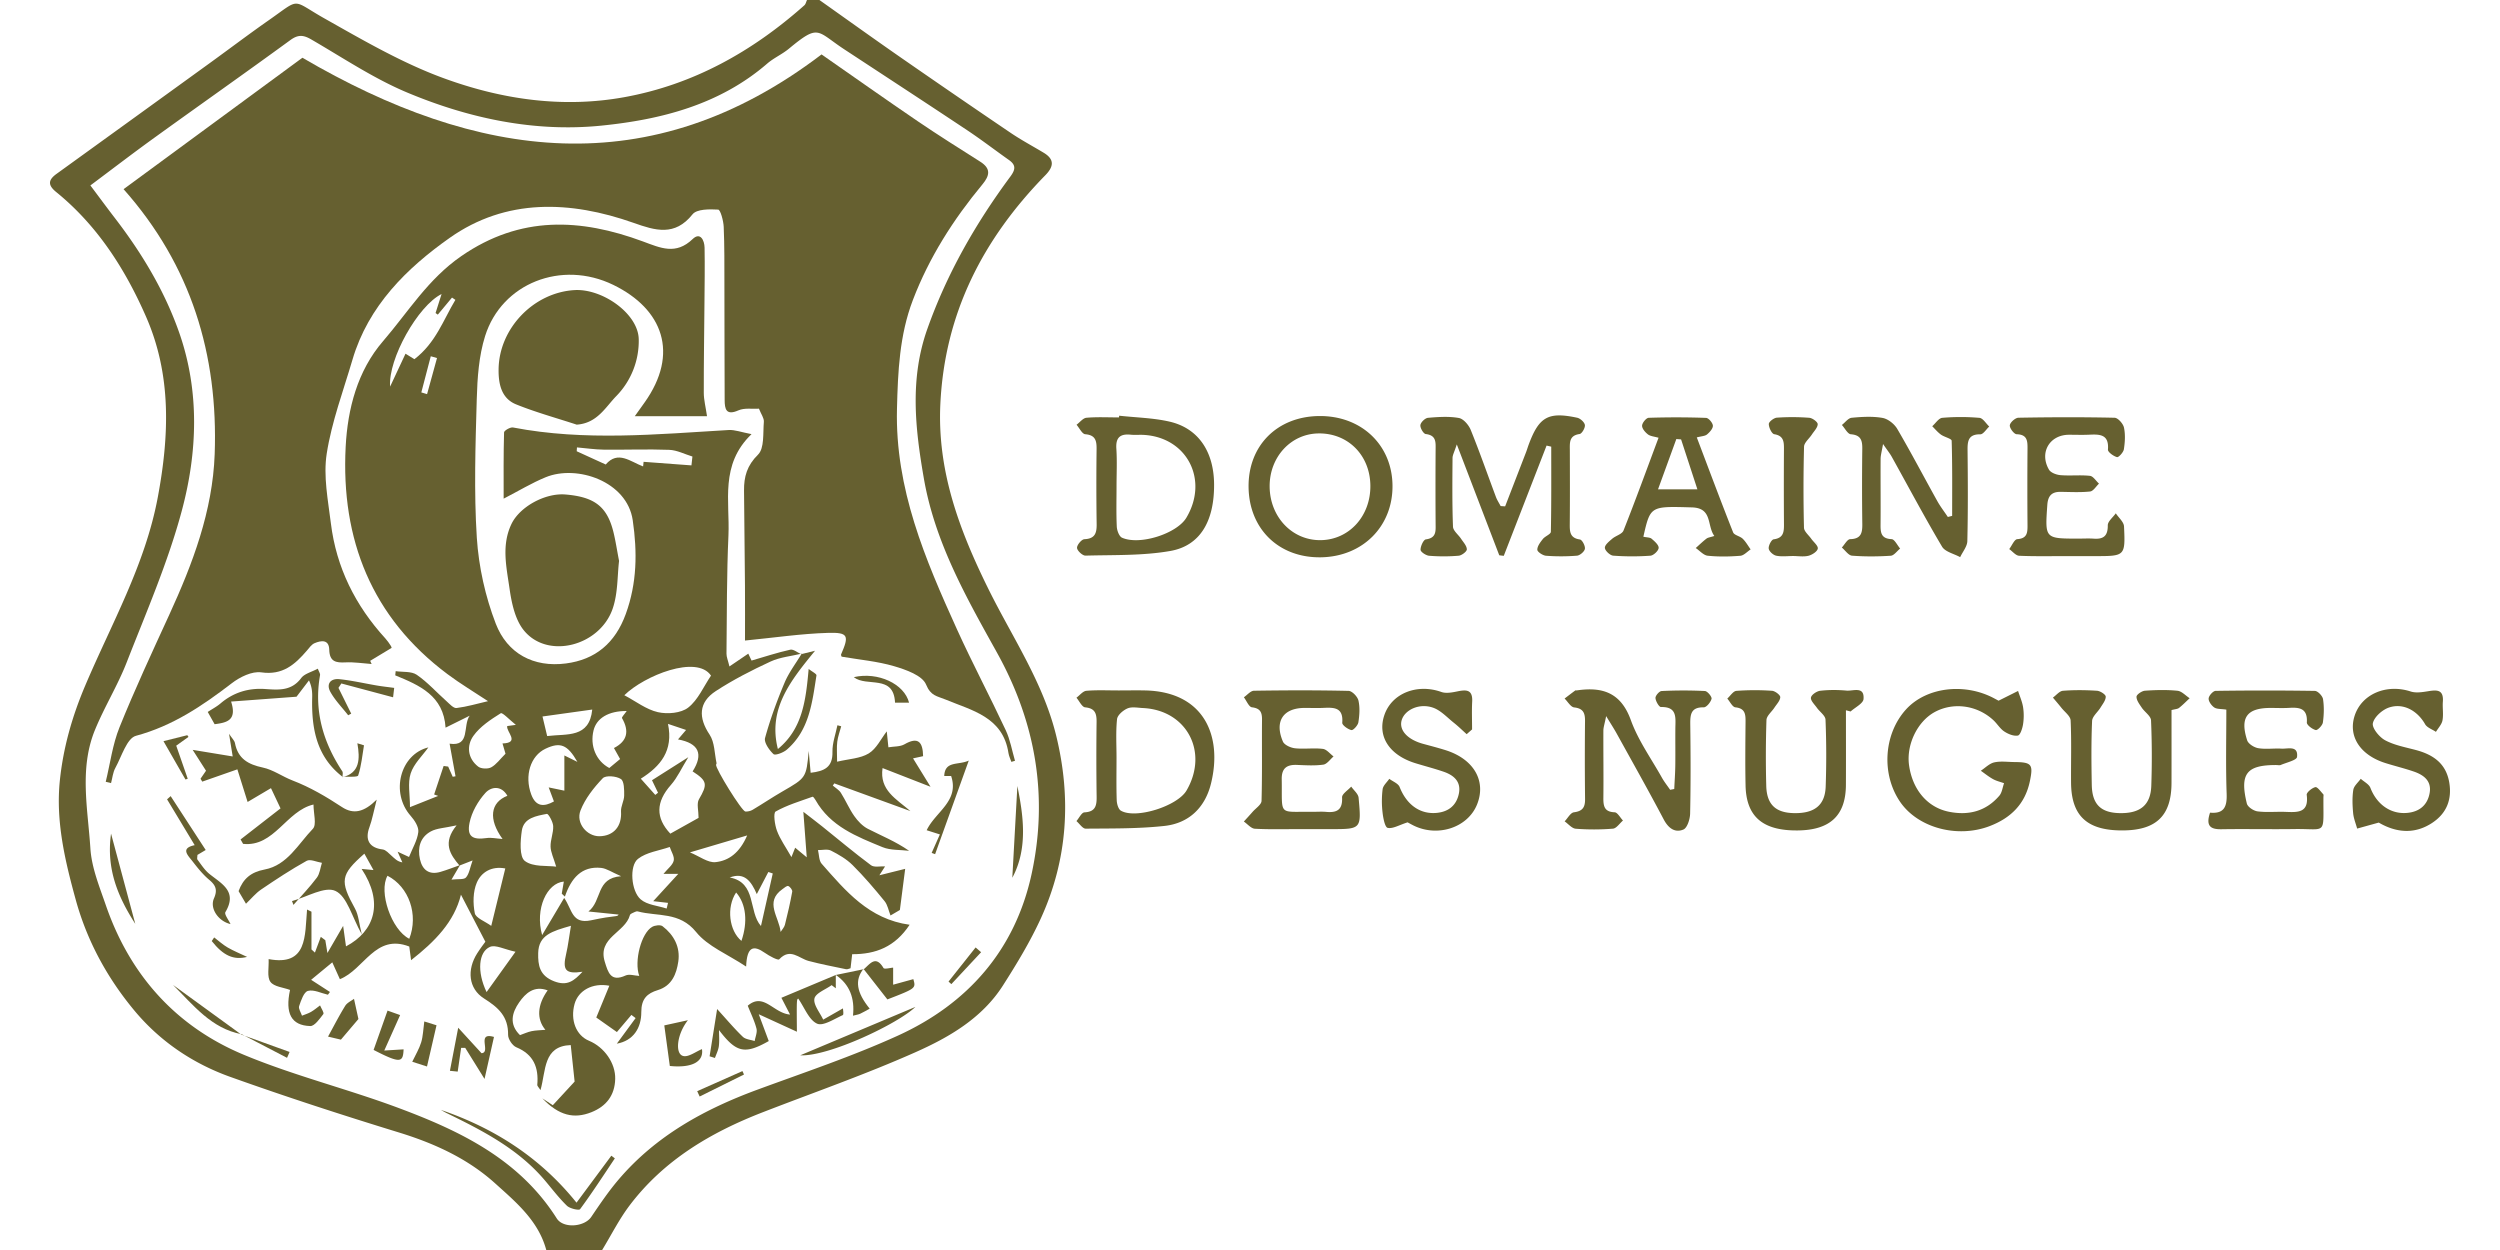 <svg xmlns="http://www.w3.org/2000/svg" width="200" height="100" fill="none"><g fill="#666030" clip-path="url(#a)"><path d="M43.702 100.001c-.631-2.343-2.419-3.823-4.088-5.33-2.212-1.995-4.869-3.203-7.72-4.079-4.522-1.388-9.025-2.851-13.48-4.444-2.99-1.07-5.619-2.844-7.668-5.309-2.163-2.602-3.777-5.555-4.682-8.842-.862-3.132-1.619-6.303-1.272-9.593.274-2.604.976-5.074 2.008-7.515 2.104-4.972 4.816-9.696 5.827-15.126.917-4.924 1.101-9.75-.936-14.41-1.676-3.832-3.906-7.319-7.197-9.991-.695-.564-.63-.976.032-1.454q6.14-4.433 12.274-8.874c1.57-1.136 3.116-2.308 4.704-3.418 2.604-1.82 1.756-1.661 4.462-.136 3.085 1.74 6.192 3.552 9.495 4.764 4.638 1.703 9.527 2.432 14.484 1.53C55.455 6.774 60.18 4.13 64.349.424c.11-.097.142-.28.211-.423h.994c2.158 1.528 4.306 3.071 6.479 4.58a933 933 0 0 0 8.804 6.037c.855.58 1.77 1.068 2.657 1.601.896.538.796 1.123.13 1.803-4.975 5.088-8.05 11.03-8.396 18.307-.255 5.36 1.528 10.092 3.831 14.762 1.906 3.863 4.381 7.474 5.429 11.734 1.231 5.007.934 9.927-1.215 14.634-.854 1.87-1.933 3.65-3.042 5.387-1.675 2.617-4.305 4.138-7.004 5.337-3.992 1.774-8.129 3.217-12.205 4.797-4.15 1.61-7.9 3.822-10.646 7.444-.841 1.11-1.475 2.38-2.204 3.577zM7.23 14.834c.68.906 1.312 1.766 1.963 2.613 2.163 2.813 3.988 5.848 5.154 9.194 1.63 4.679 1.451 9.544.197 14.218-1.111 4.144-2.846 8.126-4.412 12.137-.722 1.85-1.784 3.563-2.537 5.403-1.263 3.088-.566 6.32-.364 9.477.098 1.533.723 3.054 1.234 4.537 1.932 5.605 5.623 9.71 11.03 11.965 4.015 1.674 8.281 2.727 12.364 4.25 4.953 1.846 9.678 4.109 12.68 8.844.524.827 2.213.687 2.76-.118.694-1.024 1.392-2.057 2.193-2.996 2.99-3.504 6.87-5.626 11.117-7.19 3.76-1.384 7.574-2.657 11.214-4.314 5.58-2.541 9.383-6.838 10.705-12.937 1.345-6.203.339-12.11-2.77-17.707-2.453-4.416-4.963-8.813-5.852-13.947-.699-4.031-1.13-7.957.276-11.935 1.57-4.438 3.867-8.45 6.645-12.202.414-.56.464-.92-.114-1.328-1.112-.785-2.192-1.617-3.324-2.37-3.27-2.176-6.561-4.323-9.844-6.48-2.234-1.468-2.001-2.065-4.43-.055-.54.448-1.21.738-1.74 1.195-3.82 3.3-8.506 4.482-13.277 4.963-5.331.537-10.576-.578-15.51-2.643-2.69-1.125-5.16-2.789-7.7-4.26-.623-.36-1.045-.39-1.66.058-3.613 2.637-7.273 5.21-10.9 7.828-1.707 1.232-3.378 2.515-5.098 3.8M120.411 40.508l1.684-4.359c.074-.194.131-.395.204-.59.825-2.215 1.559-2.636 3.876-2.14.248.053.584.358.616.583s-.239.694-.424.72c-.85.12-.782.7-.78 1.296.006 1.957.013 3.914-.005 5.871-.005.623-.009 1.154.812 1.27.178.025.434.511.398.744-.035.22-.395.531-.632.551q-1.239.1-2.478.006c-.257-.02-.694-.31-.696-.48-.004-.287.242-.604.444-.86.18-.226.635-.383.639-.578.046-2.27.03-4.54.03-6.81l-.373-.085-3.424 8.82-.361-.044-3.397-8.87c-.196.607-.339.846-.341 1.086-.014 1.832-.033 3.665.036 5.495.013.33.43.64.646.968.18.274.455.56.462.846.004.172-.41.49-.656.51q-1.178.099-2.354.004c-.256-.02-.687-.305-.692-.477-.007-.287.235-.81.424-.835.862-.112.783-.68.78-1.28a442 442 0 0 1 0-5.872c.003-.603.071-1.174-.788-1.274-.181-.02-.458-.487-.429-.715s.376-.562.606-.583c.821-.072 1.669-.13 2.471.013.368.066.787.557.949.953.718 1.77 1.347 3.577 2.018 5.368.095.253.249.484.376.726zM128.492 57.29c-.126.64-.221.9-.222 1.161-.008 1.789.02 3.58 0 5.37-.007.663.07 1.13.9 1.162.23.01.445.428.668.66-.268.227-.522.628-.807.651-.989.08-1.983.082-2.972.005-.309-.024-.593-.384-.888-.59.246-.254.468-.69.742-.725.694-.088.901-.399.892-1.062a295 295 0 0 1-.003-6.244c.006-.633-.14-1.005-.866-1.084-.279-.03-.514-.462-.769-.711.284-.216.567-.434.854-.645.027-.02.08 0 .122-.006 2.031-.3 3.524.158 4.324 2.376.586 1.621 1.628 3.076 2.481 4.597.192.344.441.654.664.98l.328-.066c.029-.618.074-1.237.083-1.856.014-.999-.004-1.998.006-2.997.008-.836.168-1.736-1.149-1.703-.153.004-.424-.46-.442-.72-.012-.184.303-.55.486-.56a35 35 0 0 1 3.468-.002c.202.01.573.461.532.624-.069.274-.408.686-.627.682-1.04-.02-1.085.588-1.075 1.382.03 2.373.04 4.746-.012 7.118-.01.447-.229 1.146-.539 1.276-.669.282-1.199-.1-1.571-.804-1.22-2.314-2.505-4.594-3.77-6.884-.203-.368-.436-.723-.838-1.386M150.643 35.521c-.101.596-.192.895-.194 1.193-.011 1.748.012 3.496-.004 5.243-.006.645.033 1.136.882 1.174.239.01.457.49.684.754-.25.2-.491.557-.752.574-1.03.067-2.069.076-3.096-.005-.287-.022-.545-.424-.817-.652.223-.236.44-.666.668-.67.886-.021.98-.513.97-1.231a235 235 0 0 1-.001-5.992c.008-.674-.111-1.104-.915-1.168-.257-.02-.479-.483-.717-.743.26-.2.506-.55.782-.576.819-.078 1.668-.129 2.47.012.437.077.944.48 1.178.88 1.11 1.897 2.131 3.847 3.201 5.769.247.444.562.85.845 1.275l.345-.088c0-2.004.022-4.009-.039-6.01-.005-.17-.584-.293-.858-.491-.259-.187-.467-.443-.697-.67.268-.234.521-.649.807-.673a17.3 17.3 0 0 1 2.97.002c.279.024.524.452.784.695-.238.218-.478.625-.714.622-.973-.01-1.028.55-1.02 1.302.026 2.413.038 4.828-.018 7.24-.01.432-.373.856-.574 1.285-.495-.274-1.2-.421-1.45-.842-1.397-2.354-2.682-4.777-4.013-7.17-.151-.276-.351-.521-.707-1.039M89.512 55.235c.702-.001 1.405-.015 2.107 0 4.734.105 6.2 3.677 5.257 7.465-.478 1.922-1.774 3.161-3.716 3.374-2.085.229-4.2.199-6.303.219-.245.002-.495-.395-.742-.607.213-.244.416-.686.64-.697.864-.044.987-.512.976-1.24a222 222 0 0 1-.004-5.99c.008-.675-.12-1.097-.916-1.172-.253-.024-.464-.501-.695-.77.264-.194.517-.53.795-.553.862-.073 1.734-.027 2.601-.029m-.19 5.414c0 1.123-.022 2.248.016 3.37.01.29.128.715.336.836 1.185.693 4.523-.368 5.25-1.617 1.791-3.077.016-6.432-3.494-6.595-.412-.02-.874-.12-1.226.028-.351.148-.807.538-.84.861-.108 1.03-.04 2.077-.042 3.117M89.533 33.256c1.348.15 2.726.173 4.038.476 2.301.532 3.547 2.406 3.556 5.04.01 2.92-1.108 4.886-3.507 5.307-2.215.388-4.514.307-6.778.372-.237.007-.662-.386-.679-.616s.364-.688.586-.698c.86-.038.995-.494.983-1.23a222 222 0 0 1-.005-5.99c.007-.666-.096-1.112-.906-1.178-.251-.02-.466-.493-.697-.758.264-.196.516-.536.795-.56.861-.074 1.733-.027 2.601-.027zm-.21 5.63c0 1.083-.031 2.167.02 3.246.015.31.191.784.422.886 1.425.629 4.389-.332 5.145-1.601 1.813-3.045.038-6.455-3.451-6.627-.33-.016-.665.02-.992-.014-.834-.086-1.22.205-1.159 1.115.066.994.015 1.997.015 2.996M159.886 56.056l1.559-.78c.139.434.333.858.402 1.302.069.454.068.916-.003 1.37-.052.329-.224.862-.415.897-.339.06-.777-.12-1.09-.328-.335-.221-.556-.61-.858-.892-1.297-1.213-3.217-1.474-4.711-.657-1.382.755-2.275 2.613-2.045 4.252.274 1.957 1.468 3.369 3.178 3.718 1.575.321 2.97-.028 4.043-1.28.218-.255.258-.664.379-1.002-.294-.105-.608-.175-.878-.324-.346-.19-.657-.445-.982-.672.355-.232.684-.58 1.072-.668.512-.116 1.07-.033 1.607-.028 1.393.011 1.524.183 1.251 1.512-.381 1.852-1.539 2.976-3.247 3.622-2.579.976-5.727.122-7.143-1.957-1.52-2.23-1.304-5.447.496-7.407 1.61-1.752 4.642-2.132 7.009-.879zM176.804 65.013c1.125.1 1.364-.472 1.328-1.502-.08-2.236-.025-4.477-.025-6.741-.424-.066-.757-.03-.969-.175-.222-.152-.464-.488-.446-.723.017-.223.357-.6.56-.602q3.969-.061 7.939.002c.231.004.612.403.651.66.093.61.076 1.252-.012 1.865-.035.24-.429.642-.57.607-.283-.07-.726-.407-.713-.607.07-1.113-.562-1.222-1.406-1.168-.494.031-.992.006-1.489.006-1.893 0-2.47.757-1.88 2.589.093.287.56.576.892.631.603.102 1.237 0 1.856.036.517.03 1.349-.276 1.243.665-.029.262-.841.443-1.302.642-.105.044-.245.005-.369.005-2.371-.003-2.926.696-2.344 3.082.067.273.542.585.86.626.733.094 1.486.012 2.23.04.962.035 1.89.106 1.699-1.363-.024-.186.416-.553.69-.616.161-.037.429.353.632.567.043.045.016.16.015.244-.02 3.086.304 2.504-2.325 2.542-1.943.028-3.887-.017-5.831.015-.861.014-1.277-.238-.914-1.327M131.469 42.938c.282.063.527.047.661.162.239.205.578.5.562.736-.016.23-.411.602-.661.62-.99.071-1.985.07-2.975-.003-.252-.019-.654-.395-.666-.625-.013-.234.345-.519.585-.727.285-.246.789-.365.905-.657.961-2.427 1.855-4.881 2.804-7.423-.343-.101-.649-.117-.85-.27-.219-.168-.478-.468-.467-.7.011-.226.332-.62.528-.627a68 68 0 0 1 4.59.007c.202.008.531.393.545.62s-.252.525-.467.703c-.167.138-.446.138-.82.238.98 2.585 1.917 5.1 2.905 7.594.093.235.549.3.769.513.251.244.426.565.634.853-.275.178-.54.488-.828.51-.864.069-1.742.085-2.602-.004-.338-.034-.642-.4-.962-.616.284-.253.557-.52.858-.752.118-.092.296-.105.629-.213-.609-.837-.129-2.24-1.798-2.286-3.318-.093-3.316-.133-3.879 2.346m4.322-3.792-1.304-3.993-.381-.029-1.464 4.022zM165.377 44.488c-1.282 0-2.566.03-3.845-.027-.272-.012-.529-.348-.793-.535.213-.278.411-.778.643-.794.778-.055.824-.494.819-1.096q-.025-3.06 0-6.122c.005-.638-.011-1.152-.872-1.176-.204-.006-.572-.493-.544-.716.031-.237.442-.6.692-.604 2.563-.047 5.129-.056 7.691.002.268.006.683.473.75.787.119.556.081 1.167-.008 1.737-.039.246-.423.66-.55.626-.286-.078-.739-.407-.724-.6.099-1.233-.656-1.234-1.507-1.194-.537.025-1.076.004-1.613.005-1.547.003-2.389 1.428-1.598 2.79.145.25.599.415.925.442.781.064 1.576-.03 2.353.055.26.028.483.405.723.623-.236.22-.455.6-.711.629-.777.083-1.568.038-2.354.028-.714-.009-1.018.314-1.069 1.05-.186 2.691-.205 2.69 2.478 2.691.414 0 .829-.025 1.241.004.773.054 1.128-.216 1.119-1.066-.003-.318.415-.64.641-.962.229.35.641.69.658 1.05.11 2.372.082 2.374-2.311 2.374zM105.684 44.584c-3.367.059-5.757-2.257-5.798-5.617-.04-3.293 2.262-5.629 5.602-5.683 3.384-.055 5.873 2.277 5.912 5.54.04 3.272-2.372 5.702-5.716 5.76m-.193-9.91c-2.222.021-3.945 1.898-3.919 4.268.027 2.43 1.814 4.298 4.084 4.27 2.274-.03 3.997-1.922 3.974-4.362-.025-2.428-1.78-4.2-4.139-4.177M147.675 56.822c0 1.99.008 3.98-.002 5.97-.012 2.445-1.258 3.617-3.853 3.643-2.795.03-4.122-1.096-4.175-3.6-.036-1.706-.016-3.414-.001-5.12.005-.597-.049-1.049-.812-1.128-.238-.024-.434-.455-.649-.7.242-.216.472-.597.729-.618a20 20 0 0 1 2.85-.006c.244.016.666.34.659.51-.011.287-.292.566-.47.842-.216.332-.622.65-.634.987a89 89 0 0 0-.017 5.244c.034 1.519.75 2.184 2.249 2.205 1.607.022 2.448-.629 2.505-2.11a71 71 0 0 0-.013-5.368c-.012-.323-.457-.624-.686-.947-.189-.266-.519-.579-.479-.819.037-.226.462-.514.743-.546.694-.08 1.407-.077 2.105-.013.527.048 1.442-.378 1.358.675-.029.358-.671.666-1.033.996zM173.722 56.807c0 1.935.004 3.88-.001 5.827-.007 2.631-1.224 3.8-3.946 3.801-2.81.002-4.067-1.162-4.09-3.81-.014-1.664.042-3.33-.035-4.991-.016-.346-.472-.675-.734-1.006-.221-.278-.454-.546-.682-.82.267-.19.523-.524.802-.546.904-.07 1.819-.06 2.724-.002.257.016.694.298.698.467.008.29-.245.596-.417.879-.222.366-.658.706-.674 1.072-.073 1.703-.057 3.41-.025 5.116.03 1.545.714 2.216 2.199 2.255 1.661.043 2.509-.63 2.562-2.18a68 68 0 0 0-.02-5.24c-.015-.349-.507-.664-.744-1.019-.182-.272-.424-.584-.418-.874.003-.172.427-.461.676-.479.864-.06 1.74-.083 2.599.003.342.034.652.389.976.598-.279.26-.546.537-.845.772-.117.096-.306.096-.605.177M104.114 66.329c-1.241-.001-2.485.037-3.722-.029-.303-.016-.59-.376-.884-.577.235-.259.473-.514.702-.777.253-.288.704-.577.713-.876.06-2.165.02-4.332.038-6.498.005-.596-.144-.907-.807-.988-.243-.03-.431-.521-.644-.802.269-.183.536-.519.808-.523 2.524-.04 5.049-.048 7.571.012.281.007.716.462.787.776.126.553.084 1.167-.006 1.736-.038.247-.415.656-.558.624-.286-.063-.747-.398-.732-.588.099-1.238-.666-1.227-1.512-1.188-.495.023-.993.003-1.489.003-1.718 0-2.442 1.068-1.747 2.69.119.275.62.5.967.538.736.08 1.493-.04 2.228.049.305.036.572.394.857.606-.271.228-.522.612-.819.654-.69.098-1.403.051-2.106.023-.811-.033-1.236.258-1.221 1.146.05 2.992-.333 2.57 2.434 2.605.372.005.747-.028 1.117.006.855.079 1.328-.154 1.277-1.16-.014-.274.474-.575.731-.863.205.297.562.58.591.894.231 2.506.212 2.508-2.217 2.508zM117.333 58.734c-.342-.306-.671-.63-1.03-.915-.533-.425-1.033-.98-1.646-1.2-1.101-.391-2.27.157-2.521.99-.237.793.458 1.558 1.719 1.9.598.163 1.199.318 1.79.504 2.255.71 3.27 2.46 2.523 4.334-.751 1.886-3.21 2.674-5.164 1.654-.218-.113-.432-.234-.395-.214-.686.217-1.183.53-1.595.442-.219-.047-.361-.784-.409-1.223a7.8 7.8 0 0 1 .005-1.87c.041-.296.347-.555.533-.83.284.215.715.371.827.655.564 1.429 1.652 2.215 3.015 2.065.937-.103 1.542-.63 1.725-1.538.194-.962-.408-1.472-1.223-1.751-.742-.255-1.505-.45-2.255-.681-2.102-.65-3.069-2.166-2.475-3.872.603-1.731 2.626-2.514 4.549-1.827.374.134.858.041 1.272-.043.709-.147 1.248-.172 1.197.813-.038.74-.008 1.484-.008 2.226zM190.302 65.806l-1.73.48c-.111-.41-.282-.814-.32-1.23-.056-.62-.084-1.258.012-1.866.051-.32.389-.593.597-.887.265.24.658.43.773.729.512 1.323 1.62 2.118 2.938 2 .988-.088 1.63-.628 1.8-1.597.169-.968-.481-1.443-1.281-1.716-.741-.253-1.505-.438-2.253-.673-2.018-.634-2.994-2.131-2.471-3.773.557-1.75 2.549-2.587 4.487-1.954.419.137.934.054 1.39-.02.702-.116 1.259-.146 1.185.838-.038.496.06 1.01-.03 1.492-.061.328-.341.614-.524.92-.296-.202-.708-.335-.868-.615-.609-1.073-1.738-1.723-2.895-1.329-.533.182-1.177.754-1.282 1.253-.081.382.511 1.109.975 1.36.747.402 1.63.56 2.466.784 1.376.368 2.41 1.065 2.669 2.592.233 1.377-.222 2.483-1.364 3.236-1.282.846-2.64.826-3.996.131-.181-.093-.357-.2-.278-.155M143.449 44.482c-.453 0-.921.066-1.355-.027-.241-.051-.57-.35-.597-.57-.029-.238.222-.716.395-.739.82-.105.83-.634.825-1.257a458 458 0 0 1-.001-5.977c.003-.58-.025-1.053-.776-1.175-.198-.033-.437-.533-.435-.817 0-.178.406-.49.646-.507a18 18 0 0 1 2.593.01c.251.019.674.333.672.51-.003.279-.291.559-.468.832-.213.328-.617.646-.625.976a131 131 0 0 0-.005 6.474c.007.3.375.591.58.884.188.267.562.56.524.788-.038.234-.45.5-.743.574-.387.096-.818.022-1.23.021"/><path d="M65.724 4.354c2.557 1.78 5.113 3.588 7.7 5.348 1.642 1.117 3.325 2.172 5.001 3.237.87.553.752 1.11.162 1.822-2.318 2.795-4.254 5.829-5.559 9.247-1.072 2.808-1.196 5.726-1.27 8.7-.157 6.394 2.256 12.03 4.8 17.64 1.235 2.72 2.637 5.363 3.902 8.07.357.762.5 1.627.74 2.445l-.29.087c-.08-.234-.195-.461-.232-.7-.44-2.903-2.927-3.408-5.038-4.288-.67-.28-1.175-.274-1.553-1.195-.3-.732-1.608-1.19-2.555-1.47-1.35-.396-2.78-.519-4.2-.763-.009-.03-.069-.126-.044-.183.654-1.499.579-1.767-1.039-1.72-2.151.062-4.295.383-6.649.613 0-1.28.01-2.837-.002-4.393-.018-2.536-.052-5.072-.075-7.608-.01-1.106.234-2.001 1.121-2.873.517-.509.388-1.721.465-2.624.024-.295-.22-.613-.392-1.05-.532.033-1.16-.08-1.646.135-.988.437-1.094-.111-1.098-.826-.017-3.08-.01-6.161-.02-9.241-.005-1.54.012-3.082-.056-4.62-.022-.487-.262-1.365-.442-1.375-.693-.04-1.712-.05-2.052.377-1.423 1.788-2.994 1.292-4.703.688-5.08-1.794-10.216-1.984-14.724 1.196-3.422 2.415-6.512 5.436-7.778 9.747-.733 2.496-1.663 4.965-2.06 7.516-.281 1.799.105 3.725.333 5.577.435 3.537 1.962 6.583 4.353 9.2.166.183.31.391.444.6.06.096.074.224.056.166l-1.71 1.032.116.254c-.697-.05-1.397-.164-2.09-.13-.777.04-1.274-.06-1.3-1.016-.022-.833-.642-.746-1.173-.521-.245.103-.429.377-.616.595-.96 1.118-1.942 1.985-3.647 1.74-.74-.107-1.712.372-2.36.87-2.349 1.805-4.733 3.416-7.668 4.206-.728.197-1.146 1.656-1.647 2.567-.198.36-.234.809-.345 1.217l-.425-.105c.355-1.457.545-2.982 1.1-4.357 1.225-3.038 2.611-6.012 3.976-8.991 1.88-4.102 3.476-8.3 3.64-12.867.285-7.951-1.874-15.096-7.288-21.195L24.193 4.619c13.966 8.174 27.797 10.188 41.53-.265"/><path d="M64.138 52.29c-.837.203-1.733.28-2.5.636-1.5.694-2.983 1.455-4.367 2.355-1.4.91-1.408 2.132-.502 3.492.408.612.387 1.514.556 2.285.007.034-.032.077-.04.117-.063.298 2.062 3.736 2.345 3.749.192.008.414-.04.579-.139.8-.475 1.572-.998 2.378-1.463 1.906-1.1 1.912-1.09 2.11-3.246l.154 1.747c1.107-.129 1.774-.445 1.745-1.672-.016-.707.255-1.42.397-2.13l.303.082c-.11.413-.264.82-.316 1.24-.055.443-.013.898-.013 1.593.944-.225 1.858-.25 2.534-.663.62-.38.986-1.18 1.44-1.764l.13 1.276c.454-.077.937-.04 1.285-.24 1.091-.627 1.468-.198 1.492.95l-.805.175 1.4 2.273-3.839-1.497c-.26 1.764 1.086 2.463 2.23 3.442l-6.09-2.217-.121.177c.22.19.498.342.647.578.383.604.662 1.278 1.072 1.86.282.402.66.8 1.087 1.02 1.077.551 2.204 1.001 3.3 1.758-.713-.088-1.486-.028-2.128-.292-2.054-.846-4.17-1.655-5.36-3.769-.058-.105-.19-.281-.232-.266-1.002.361-2.04.666-2.958 1.185-.2.113-.075 1.055.105 1.537.254.684.699 1.297 1.158 2.11l.3-.752.926.769-.272-3.642c.645.5 1.077.824 1.498 1.162 1.301 1.043 2.578 2.119 3.914 3.113.256.191.742.07 1.125.093l-.455.71 2.064-.515-.424 3.292-.75.44c-.154-.387-.226-.844-.477-1.15-.812-.997-1.649-1.98-2.558-2.883-.486-.483-1.115-.845-1.731-1.159-.28-.142-.687-.035-1.036-.04.092.368.071.838.293 1.09 1.915 2.174 3.781 4.438 7.038 4.884-1.169 1.768-2.708 2.363-4.596 2.355l-.13 1.124c-.127.03-.252.1-.357.078-1.002-.209-2.008-.401-2.997-.662-.774-.203-1.47-1.077-2.355-.129-.097.104-.795-.272-1.148-.52-.907-.636-1.434-.519-1.496 1.098-1.497-.996-3.072-1.614-4-2.762-1.328-1.647-3.082-1.226-4.668-1.65-.073-.02-.17.01-.242.046-.139.07-.357.137-.387.248-.374 1.407-2.615 1.784-2.01 3.738.267.863.478 1.636 1.665 1.093.292-.133.71.014 1.092.034-.427-1.171.158-3.427 1.033-3.924.224-.127.66-.182.83-.051.914.699 1.428 1.673 1.26 2.825-.146.991-.509 1.94-1.638 2.285-.854.26-1.325.697-1.322 1.76.004 1.28-.644 2.293-1.958 2.526l1.503-2.047-.337-.254-1.16 1.372-1.65-1.163 1.045-2.543c-1.36-.257-2.484.396-2.78 1.451-.361 1.295.12 2.524 1.156 2.953 1.219.505 2.127 1.79 2.093 3.057-.035 1.303-.704 2.18-1.905 2.658-1.387.553-2.59.277-3.925-1.11l.838.55 1.745-1.89-.31-2.922c-2.219.082-1.97 2.032-2.42 3.602-.154-.24-.264-.331-.257-.412.123-1.393-.29-2.44-1.678-3.015-.313-.13-.663-.657-.657-.996.022-1.454-.767-2.178-1.916-2.9-1.272-.8-1.385-2.316-.554-3.622.262-.413.565-.803.652-.924l-1.953-3.764c-.537 2.18-2.083 3.747-3.99 5.241l-.144-1.093c-2.726-1.061-3.607 1.844-5.552 2.612l-.607-1.347-1.693 1.397 1.505.974-.162.22c-.539-.123-1.129-.434-1.6-.306-.327.09-.55.764-.703 1.216-.07.205.144.508.229.766.24-.098.495-.17.718-.3.258-.148.486-.345.727-.522.097.238.341.59.263.692-.293.38-.699.971-1.047.96-1.526-.046-2.02-1.016-1.618-2.89-.543-.204-1.29-.256-1.57-.648-.286-.4-.111-1.132-.143-1.818 3.121.587 2.893-1.868 3.075-3.965l.353.173v3.018l.276.253.471-1.26.36.269.17 1.023 1.257-2.168.228 1.638c2.315-1.22 3.023-3.52 1.25-6.196l.95.091-.73-1.312c-1.923 1.696-1.975 2.173-.748 4.398.288.523.323 1.188.542 2.06-.792-1.412-1.173-3.037-2.105-3.475-.848-.4-2.294.49-3.477.81l.115.306c.63-.722 1.298-1.415 1.872-2.179.238-.317.277-.787.406-1.187-.413-.064-.931-.32-1.221-.16-1.256.697-2.46 1.493-3.65 2.3-.431.294-.774.721-1.205 1.133l-.592-1.008c.363-.99.982-1.522 2.084-1.73 1.82-.342 2.69-2.045 3.86-3.258.317-.328.049-1.227.049-1.941-2.185.508-3.137 3.41-5.631 3.148l-.202-.354 3.196-2.484-.764-1.62-1.87 1.106-.819-2.611-2.808.983-.14-.231.441-.64-1.068-1.67 3.202.527-.293-1.812c.24.366.434.539.473.74.238 1.254 1.06 1.712 2.229 1.96.828.175 1.57.723 2.376 1.033 1.412.542 2.694 1.297 3.957 2.128.919.605 1.766.41 2.778-.595-.246.951-.359 1.6-.583 2.208-.376 1.018 0 1.648 1.062 1.778.255.032.492.313.712.507.245.216.461.464.862.526l-.38-.854.913.423c.276-.696.663-1.327.743-1.996.049-.403-.297-.939-.606-1.288-1.645-1.854-.848-4.929 1.411-5.483-.477.671-1.166 1.308-1.417 2.087-.248.77-.054 1.683-.054 2.693l2.255-.897-.323-.117.76-2.28.363.049.363.814.225-.037-.474-2.61c1.685.253 1.034-1.431 1.605-2.237l-1.927.956c-.161-2.555-2.076-3.388-4.026-4.185q.016-.167.033-.335c.57.085 1.26-.003 1.688.291.865.594 1.583 1.403 2.375 2.108.248.22.561.58.805.55.834-.102 1.65-.347 2.52-.549-1.083-.718-2.205-1.386-3.245-2.164-6.063-4.533-8.527-10.774-8.143-18.183.157-3.038.941-6.075 2.988-8.449 2.009-2.331 3.601-4.977 6.276-6.817 4.728-3.253 9.523-3.009 14.512-1.166 1.415.523 2.636 1.105 3.983-.189.608-.585.943.093.954.69.027 1.497.002 2.995-.01 4.493-.018 2.373-.059 4.746-.053 7.12.001.563.151 1.125.258 1.866h-5.777c.265-.371.52-.725.772-1.08 2.815-3.943 1.47-7.494-2.493-9.423-4.145-2.017-8.927-.127-10.253 4.088-.502 1.594-.622 3.352-.669 5.042-.104 3.702-.231 7.42.005 11.107.15 2.319.68 4.697 1.514 6.863.922 2.393 3.025 3.524 5.616 3.186 2.347-.306 3.934-1.614 4.787-3.958.903-2.483.927-4.96.556-7.5-.454-3.116-4.467-4.465-6.962-3.441-1.122.46-2.171 1.1-3.365 1.715 0-1.791-.017-3.548.033-5.302.004-.145.5-.434.717-.392 5.741 1.106 11.496.542 17.252.203.495-.029 1.003.173 1.828.329-2.544 2.449-1.724 5.378-1.846 8.098-.142 3.15-.123 6.309-.157 9.464-.003.266.119.534.236 1.023l1.508-1.025.261.554c1.055-.307 2.064-.64 3.096-.87.253-.056.582.232.876.36zM36.8 69.208l-.682 1.162c.528-.064.996.016 1.162-.173.26-.299.318-.777.527-1.362l-1.044.409c-.759-.89-1.38-1.811-.236-3.216-.977.217-1.583.227-2.057.484-.853.461-1.081 1.303-.875 2.224.192.86.733 1.277 1.63 1.018.533-.154 1.052-.363 1.575-.546m16.826-2.516 2.26-1.263c0-.58-.17-1.146.032-1.49.695-1.186.681-1.462-.509-2.228.882-1.382.508-2.25-1.168-2.558l.645-.756-1.447-.487c.444 2.15-.596 3.391-2.174 4.385l1.157 1.297.22-.173c-.16-.337-.324-.673-.482-1l2.905-1.842c-.555.901-.879 1.636-1.384 2.208-1.22 1.378-1.243 2.64-.055 3.907m-3.68-11.074c.919.486 1.753 1.143 2.686 1.355.764.174 1.85.083 2.426-.367.79-.618 1.233-1.686 1.823-2.557-1.136-1.687-5.329-.003-6.935 1.57m-2.871 17.3c1.112-.87.577-2.677 2.614-2.822-.75-.323-1.16-.62-1.598-.666-1.56-.163-2.402.832-2.9 2.297l-.25-.236.166-.967c-1.343.11-2.33 2.166-1.736 4.281l1.763-2.973c.646.924.604 2.121 2.15 1.79 2.033-.436 2.074-.238 2.205-.458zm.883-6.02c1.15-.02 1.8-.813 1.724-1.973-.027-.419.247-.852.252-1.28.006-.46.004-1.152-.262-1.325-.368-.24-1.217-.31-1.453-.061-.715.752-1.407 1.623-1.778 2.578-.394 1.013.523 2.077 1.517 2.06M35.326 23.523c-1.88.925-4.287 5.19-4.117 7.406l1.232-2.633.712.44c1.712-1.311 2.31-3.136 3.278-4.747l-.27-.183-1.136 1.365-.18-.129zM53.08 69.908c.343-.42.738-.704.818-1.06.072-.323-.199-.724-.318-1.09-.86.3-1.864.418-2.544.953-.701.553-.551 2.571.217 3.237.518.45 1.374.504 2.079.736l.11-.455-1.183-.135 2.005-2.186zm-7.931-6.655v-2.816l1.044.514c-.8-1.397-1.379-1.605-2.546-1.057-1.214.572-1.703 2.163-1.149 3.66.374 1.008 1.032.998 1.817.561l-.42-1.123zm-3.88-5.264c-.498-.394-1.074-1.015-1.21-.929-.801.502-1.654 1.06-2.19 1.813-.553.78-.467 1.79.383 2.454.235.183.773.205 1.043.06.41-.223.708-.656 1.145-1.089l-.24-.822c1.44-.047.274-.943.377-1.392zm3.226 11.343c-.206-.695-.435-1.146-.45-1.603-.016-.546.238-1.102.21-1.645-.018-.35-.391-.996-.502-.974-.836.163-1.854.31-2.007 1.342-.121.814-.205 2.088.242 2.426.66.502 1.805.357 2.507.454m1.18 4.732c-1.5.431-2.586.731-2.62 2.18-.023.99.115 1.813 1.275 2.26 1.052.404 1.588-.027 2.27-.763-1.37.2-1.616-.127-1.303-1.45.15-.637.222-1.294.378-2.227m9.641-36.833.078-.708c-.616-.187-1.227-.51-1.85-.535-1.741-.068-3.488.006-5.233-.015-.719-.009-1.436-.118-2.154-.18l-.02.308 2.321 1.06c.98-1.148 1.972-.227 2.991.154l.039-.369zm-5.18 19.65c-1.458-.012-2.412.58-2.65 1.544-.308 1.238.2 2.454 1.258 3.015l.864-.717-.492-.88c1.085-.56 1.234-1.361.646-2.392-.042-.074.196-.308.374-.57m-9.932 10.238c-1.149-1.58-.984-2.922.387-3.456-.485-.854-1.302-.733-1.759-.23-.593.655-1.096 1.535-1.27 2.394-.222 1.097.245 1.378 1.36 1.218.381-.057.783.039 1.28.073zM39.3 74.07l1.123-4.594c-1.108-.21-1.924.307-2.28 1.138-.306.716-.314 1.657-.16 2.44.077.389.812.648 1.316 1.015M31 70.06c-.734 1.287.319 4.33 1.742 5.042.752-1.925-.02-4.157-1.743-5.042M41.6 82.81c.312-.11.611-.25.926-.317.34-.07.695-.071 1.105-.108-.724-.86-.646-2.002.182-3.157-1.097-.404-1.78.242-2.283.966-.558.803-.838 1.736.07 2.616m5.78-26.046-3.98.555.374 1.565c1.607-.197 3.373.18 3.606-2.12m-8.454 22.602 2.314-3.226c-.905-.194-1.602-.583-2.045-.388-.91.4-1.054 1.976-.269 3.614m22.895-9.488-.354-.118-.923 1.768c-.456-1.052-.994-1.771-2.166-1.329 2.177.406 1.472 2.724 2.5 3.883zm-2.046-3.044-4.58 1.357c.77.315 1.44.844 2.048.781 1.043-.109 1.926-.732 2.532-2.138m-.885 4.565c-.796 1.196-.557 3.065.425 3.873.52-1.51.381-2.953-.425-3.873m3.558 3.155c.118-.19.293-.364.345-.57.222-.877.424-1.76.586-2.65.024-.136-.17-.396-.319-.451-.11-.041-.315.143-.464.248-1.461 1.03-.256 2.241-.148 3.423m-28.742-43.16.46.137.795-2.888-.498-.142z"/><path d="M49.525 44.877c-.142 1.153-.081 2.58-.517 3.832-1.035 2.978-5.216 4.072-7.114 1.703-.696-.868-.97-2.191-1.135-3.35-.245-1.701-.655-3.453.161-5.148.66-1.369 2.685-2.492 4.324-2.354 2.328.196 3.327.97 3.833 3.015.167.679.27 1.374.448 2.302M46.137 33.972c-1.619-.532-3.27-.984-4.846-1.621-1.2-.484-1.421-1.67-1.403-2.832.051-3.27 2.817-6.12 6.071-6.311 2.238-.132 5.098 1.888 5.14 3.926a6.31 6.31 0 0 1-1.806 4.563c-.871.897-1.52 2.16-3.156 2.275M66.864 77.993v1.07l-.333-.252c-.486.353-1.288.641-1.376 1.075-.1.494.44 1.118.701 1.685l1.579-.901c0 .06.08.498-.013.539-.682.302-1.575.908-2.062.68-.65-.303-.994-1.273-1.5-2.001-.129.065-.129.065-.108 2.65L60.7 81.14l.8 2.145c-1.927 1.09-2.6.928-3.979-.878 0 .429.04.863-.013 1.285-.042.323-.203.63-.312.946l-.428-.134.602-3.781c.778.853 1.38 1.573 2.054 2.219.222.213.628.234.95.343.056-.336.223-.7.144-1.001-.157-.612-.446-1.19-.698-1.826 1.277-1.098 2.058.607 3.385.707l-.693-1.342 4.352-1.825zM27.415 62.153c-2.09-1.602-2.497-3.862-2.441-6.306.01-.43.001-.86-.256-1.416l-.997 1.306-5.234.388c.487 1.505-.332 1.684-1.318 1.811l-.55-.98c.362-.238.722-.425 1.023-.682 1.036-.883 2.241-1.244 3.567-1.153 1.085.075 2.107.167 2.887-.876.264-.353.826-.48 1.33-.752.086.24.2.393.177.522-.495 2.82.233 5.346 1.78 7.687.073.112.014.313.017.473zM35.266 88.79c4.26 1.457 7.936 3.789 10.855 7.423l2.786-3.757.281.213c-.914 1.364-1.807 2.745-2.78 4.063-.089.119-.814-.042-1.053-.272-.65-.629-1.2-1.363-1.789-2.057-2.122-2.497-4.947-3.951-7.813-5.346-.167-.08-.325-.178-.487-.268M64.138 52.29l-.044.044 1.11-.274c-1.973 2.41-3.786 4.663-2.973 7.862 1.983-1.626 2.238-3.923 2.462-6.407.266.213.643.397.624.517-.34 2.16-.568 4.386-2.372 5.94-.277.24-.928.484-1.066.356-.345-.323-.772-.935-.674-1.293.415-1.503.954-2.98 1.56-4.417.347-.824.908-1.555 1.373-2.328M13.653 63.69 16.456 68l-.662.393c0 .15-.05.308.009.385.297.394.57.83.947 1.134.982.793 2.27 1.395 1.283 3.054-.104.175.26.63.408.96-.965-.223-1.681-1.244-1.324-2.054.298-.673.147-1.047-.38-1.487-.501-.419-.923-.947-1.327-1.469-.375-.485-1.01-1.056.165-1.303l-2.21-3.666zM76.092 62.081h-.553c.054-1.245 1.12-.84 1.963-1.236l-2.693 7.489-.276-.102.657-1.478-1.055-.335c.69-1.47 2.629-2.328 1.957-4.338M36.616 85.728l-.622-.063.662-3.446 1.865 2.037c.79-.049-.451-1.725.997-1.301l-.755 3.36-1.547-2.488-.325.003zM69.108 77.535c.493-.419.948-1.146 1.569-.096.07.119.563-.016.774-.028v1.365l1.615-.444c.211.735.211.735-2.075 1.622l-1.914-2.446zM55.033 81.617c-.885 1.123-1.043 2.668-.394 2.858.429.126 1.032-.352 1.518-.544.155 1.011-.807 1.525-2.572 1.347l-.442-3.246zM64.017 84.426l9.215-3.873c-1.358 1.325-6.922 3.984-9.215 3.873M27.077 55.03l1.02 2.06-.242.132c-.482-.619-1.048-1.191-1.424-1.87-.355-.641.022-1.092.719-1.018 1.015.107 2.018.341 3.027.512.408.069.82.113 1.358.186l-.088.752-4.139-1.106zM32.01 81.206l-1.268 2.837 1.546-.094c-.05 1.049-.23 1.163-2.399.045l1.115-3.146zM8.884 66.692l1.938 7.217c-1.364-2.133-2.34-4.363-1.938-7.217M28.674 81.522l-1.401 1.65-1.03-.244c.467-.849.887-1.675 1.373-2.46.158-.254.491-.399.703-.562.17.779.283 1.287.355 1.616M81.39 62.88c.453 2.26.885 4.949-.405 7.34z"/><path d="m66.863 77.998 2.242-.464c.002 0-.03-.027-.03-.026-.704.911-.563 1.876.5 3.185-.26.141-.504.288-.761.407-.141.065-.303.084-.575.155.15-1.398-.263-2.494-1.375-3.261zM34.16 85.32l-1.18-.38c.27-.57.56-1.04.715-1.553.149-.488.159-1.02.248-1.67l.978.305zM72.725 56.216h-1.122c-.102-2.31-2.27-1.22-3.301-2.044 1.934-.447 4.046.537 4.423 2.044M19.34 82.74c-2.437-.458-3.873-2.337-5.5-3.947l5.47 3.975zM13.078 59.293l1.906-.478.094.137-.98.702.92 2.645-.178.063zM55.776 87.293l3.619-1.606.124.274-3.547 1.76zM17.133 74.994c.357.27.691.58 1.075.803.487.282 1.013.494 1.56.755-1.09.274-1.904-.102-2.829-1.268zM78.489 76.177l-2.381 2.553-.225-.204 2.166-2.73zM27.4 62.176c1.398-.346 1.407-1.467 1.189-2.715l.53.165c-.137.81-.209 1.642-.464 2.411-.052.155-.8.075-1.234.11zM19.31 82.768l3.857 1.388-.203.47-3.624-1.886z"/></g><defs><clipPath id="a"><path fill="#fff" d="M4 0h192v100H4z"/></clipPath></defs></svg>